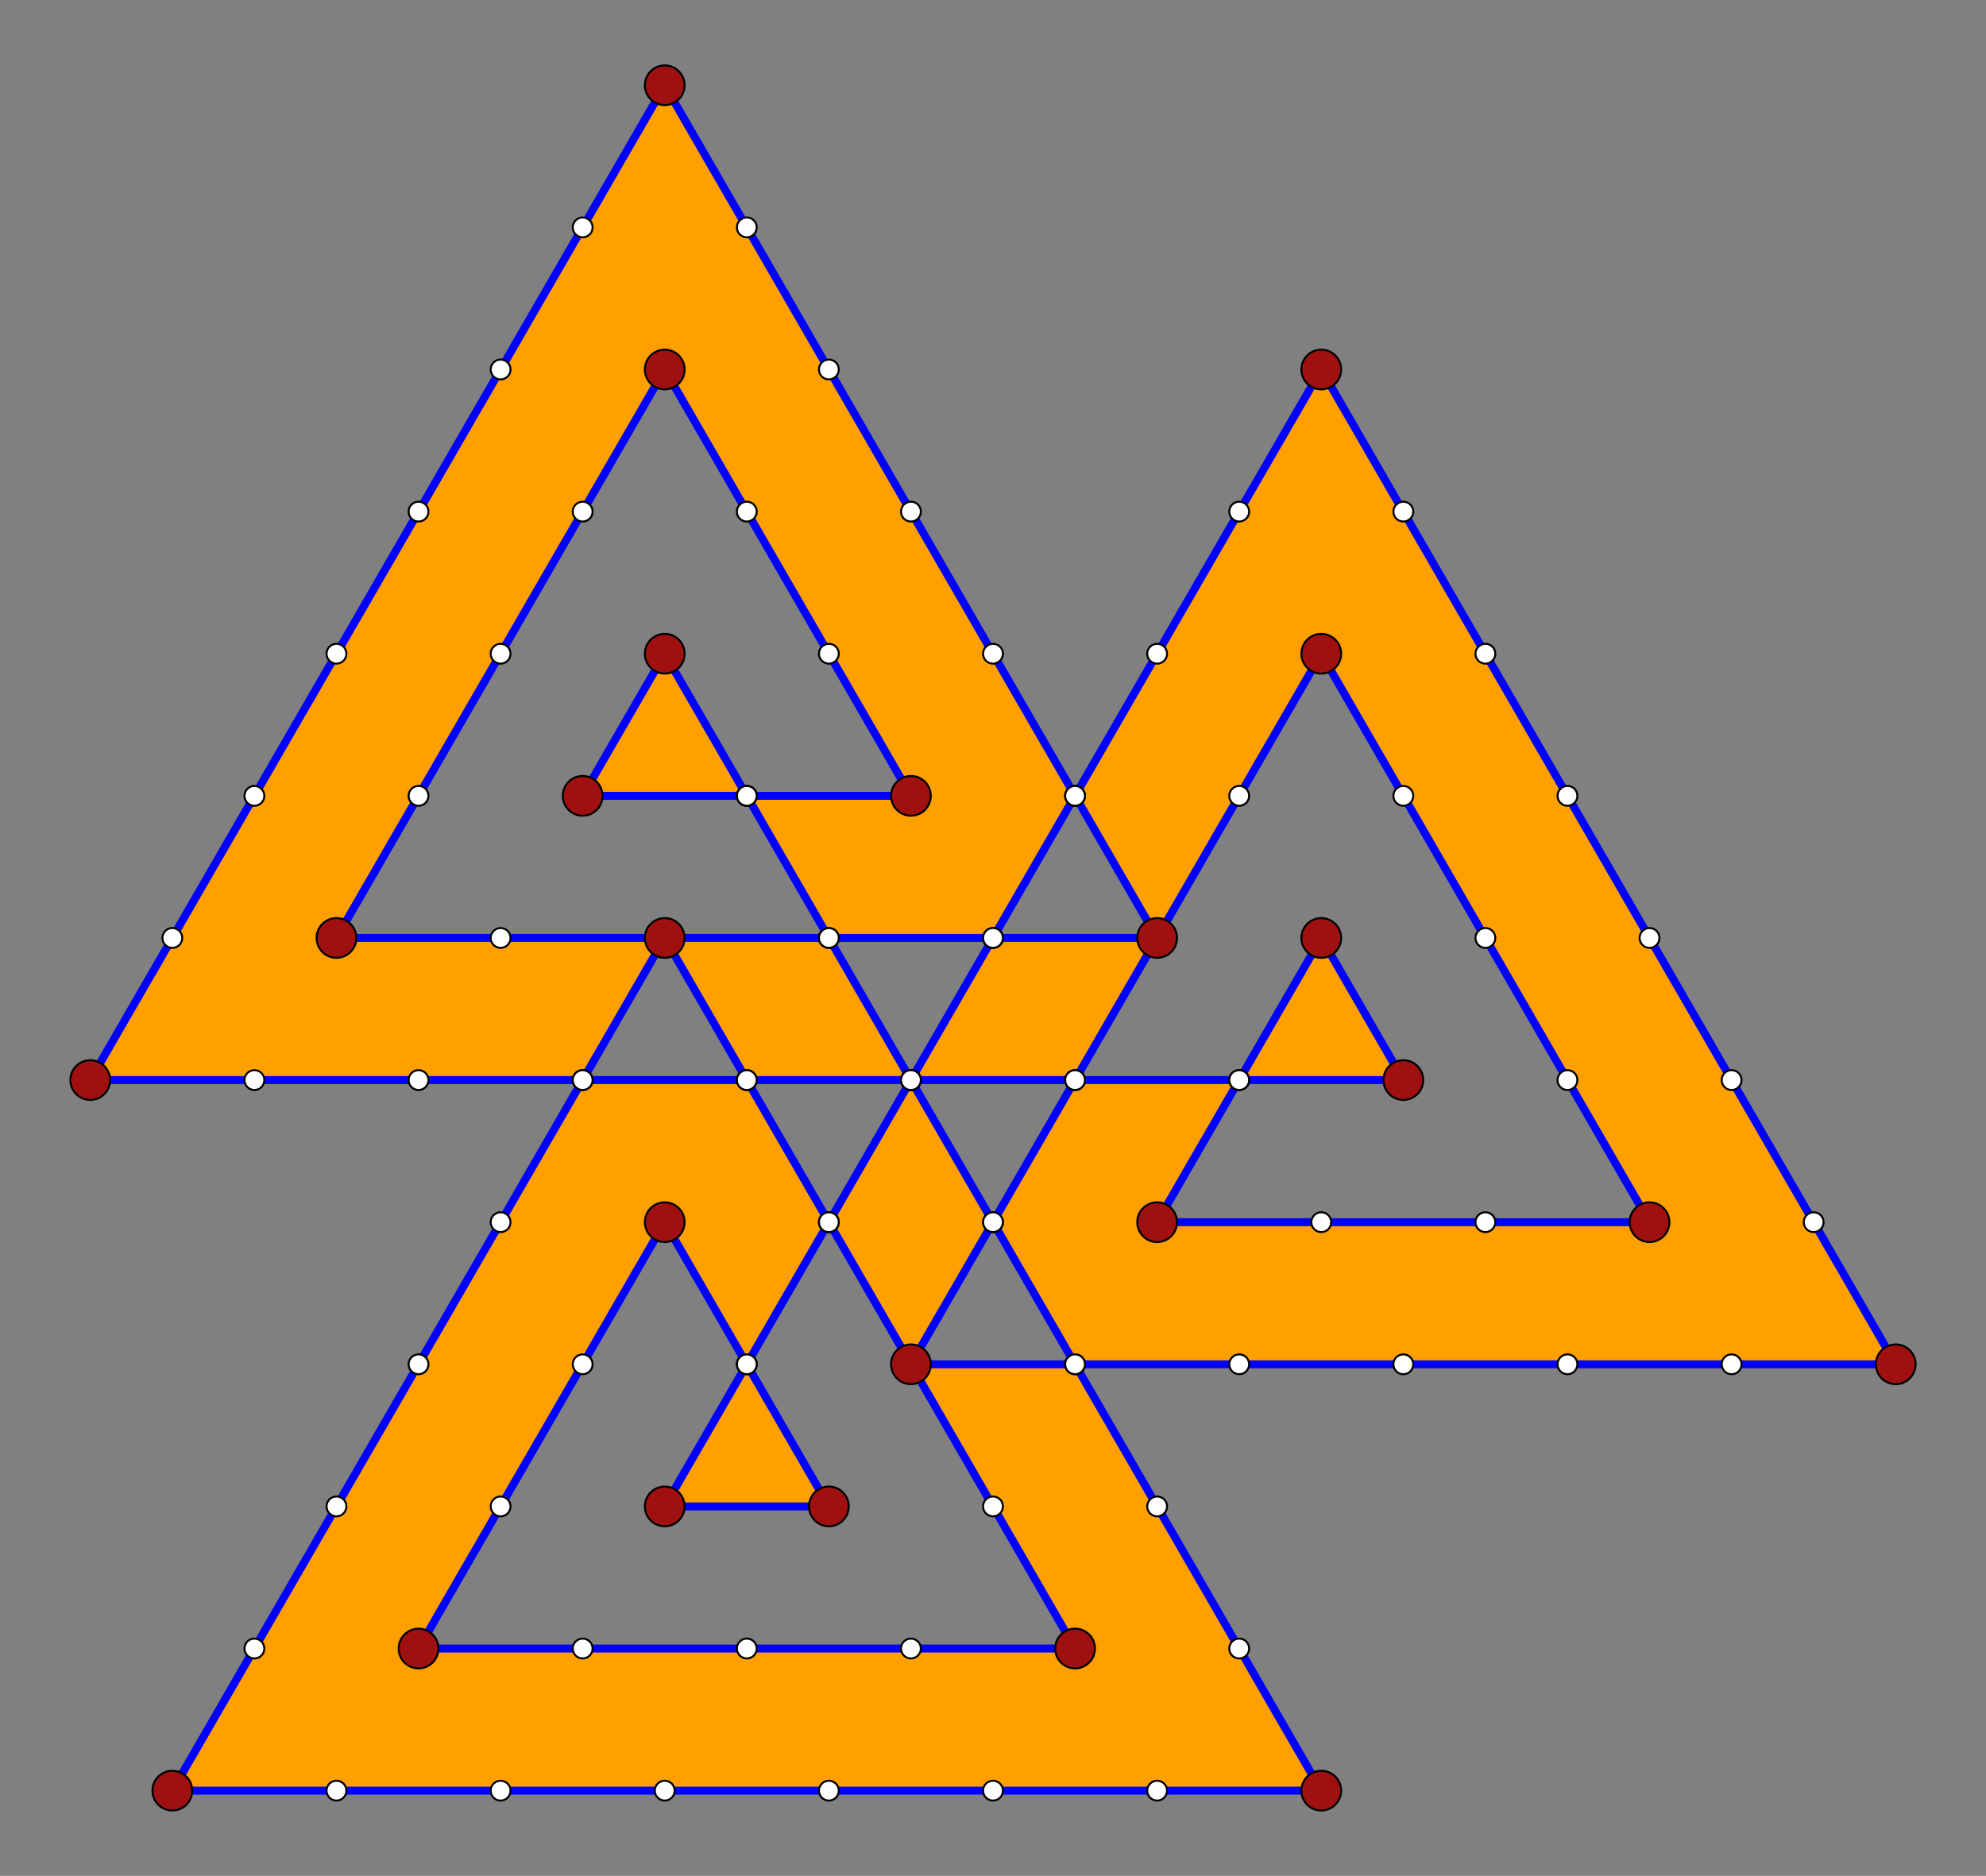 <?xml version="1.0" encoding="UTF-8" standalone="no"?>
<svg xmlns="http://www.w3.org/2000/svg" version="1.0" width="1000" height="944.755" id="C:\tom\spirolateral_8_60-fill.svg">
<rect width="100%" height="100%" fill="#808080" stroke="none"/>
<!-- X Coordinate transform: fx(x)=(x+5.4086876)*82.64462-->
<!-- Y Coordinate transform: fy(y)=(6.5092382-y)*82.64462 -->
<g style="fill:#ffa000;fill-opacity:1.0;stroke:#0000ff;stroke-width:4.0;stroke-opacity:1.00;">  <!--  8-sided blocks -->
<polygon fill-rule="evenodd" points=" 334.711,758.667 417.355,758.667 376.033,687.094 334.711,615.522 293.388,687.094 252.066,758.667 210.744,830.239 293.388,830.239 376.033,830.239 458.678,830.239 541.322,830.239 500,758.667 458.678,687.094 417.355,615.522 376.033,543.95 334.711,472.377 293.388,543.95 252.066,615.522 210.744,687.094 169.421,758.667 128.099,830.239 86.777,901.812 169.421,901.812 252.066,901.812 334.711,901.812 417.355,901.812 500,901.812 582.645,901.812 665.289,901.812 623.967,830.239 582.645,758.667 541.322,687.094 500,615.522 458.678,543.95 417.355,472.377 376.033,400.805 334.711,329.233 293.388,400.805 376.033,400.805 458.678,400.805 417.355,329.233 376.033,257.66 334.711,186.088 293.388,257.66 252.066,329.233 210.744,400.805 169.421,472.377 252.066,472.377 334.711,472.377 417.355,472.377 500,472.377 582.645,472.377 541.322,400.805 500,329.233 458.678,257.66 417.355,186.088 376.033,114.516 334.711,42.943 293.388,114.516 252.066,186.088 210.744,257.66 169.421,329.233 128.099,400.805 86.777,472.377 45.455,543.95 128.099,543.95 210.744,543.95 293.388,543.95 376.033,543.95 458.678,543.95 541.322,543.95 623.967,543.95 706.612,543.95 665.289,472.377 623.967,543.95 582.645,615.522 665.289,615.522 747.934,615.522 830.578,615.522 789.256,543.95 747.934,472.377 706.612,400.805 665.289,329.233 623.967,400.805 582.645,472.377 541.322,543.95 500,615.522 458.678,687.094 541.322,687.094 623.967,687.094 706.612,687.094 789.256,687.094 871.901,687.094 954.545,687.094 913.223,615.522 871.901,543.95 830.578,472.377 789.256,400.805 747.934,329.233 706.612,257.66 665.289,186.088 623.967,257.66 582.645,329.233 541.322,400.805 500,472.377 458.678,543.95 417.355,615.522 376.033,687.094" />
</g>
<g style="stroke:#000000;stroke-width:1;stroke-opacity:1.00;fill:#ffffff;fill-opacity:1.00"> <!-- colinear vertices-->
<circle cx="376.033" cy="687.094" r="5.0"/>
<circle cx="293.388" cy="687.094" r="5.0"/>
<circle cx="252.066" cy="758.667" r="5.0"/>
<circle cx="293.388" cy="830.239" r="5.0"/>
<circle cx="376.033" cy="830.239" r="5.0"/>
<circle cx="458.678" cy="830.239" r="5.0"/>
<circle cx="500" cy="758.667" r="5.0"/>
<circle cx="458.678" cy="687.094" r="5.0"/>
<circle cx="417.355" cy="615.522" r="5.0"/>
<circle cx="376.033" cy="543.95" r="5.0"/>
<circle cx="293.388" cy="543.95" r="5.0"/>
<circle cx="252.066" cy="615.522" r="5.0"/>
<circle cx="210.744" cy="687.094" r="5.0"/>
<circle cx="169.421" cy="758.667" r="5.0"/>
<circle cx="128.099" cy="830.239" r="5.0"/>
<circle cx="169.421" cy="901.812" r="5.0"/>
<circle cx="252.066" cy="901.812" r="5.0"/>
<circle cx="334.711" cy="901.812" r="5.0"/>
<circle cx="417.355" cy="901.812" r="5.0"/>
<circle cx="500" cy="901.812" r="5.0"/>
<circle cx="582.645" cy="901.812" r="5.0"/>
<circle cx="623.967" cy="830.239" r="5.0"/>
<circle cx="582.645" cy="758.667" r="5.0"/>
<circle cx="541.322" cy="687.094" r="5.0"/>
<circle cx="500" cy="615.522" r="5.0"/>
<circle cx="458.678" cy="543.95" r="5.0"/>
<circle cx="417.355" cy="472.377" r="5.0"/>
<circle cx="376.033" cy="400.805" r="5.0"/>
<circle cx="376.033" cy="400.805" r="5.0"/>
<circle cx="417.355" cy="329.233" r="5.0"/>
<circle cx="376.033" cy="257.66" r="5.0"/>
<circle cx="293.388" cy="257.66" r="5.0"/>
<circle cx="252.066" cy="329.233" r="5.0"/>
<circle cx="210.744" cy="400.805" r="5.0"/>
<circle cx="252.066" cy="472.377" r="5.0"/>
<circle cx="334.711" cy="472.377" r="5.0"/>
<circle cx="417.355" cy="472.377" r="5.0"/>
<circle cx="500" cy="472.377" r="5.0"/>
<circle cx="541.322" cy="400.805" r="5.0"/>
<circle cx="500" cy="329.233" r="5.0"/>
<circle cx="458.678" cy="257.66" r="5.0"/>
<circle cx="417.355" cy="186.088" r="5.0"/>
<circle cx="376.033" cy="114.516" r="5.0"/>
<circle cx="293.388" cy="114.516" r="5.0"/>
<circle cx="252.066" cy="186.088" r="5.0"/>
<circle cx="210.744" cy="257.66" r="5.0"/>
<circle cx="169.421" cy="329.233" r="5.0"/>
<circle cx="128.099" cy="400.805" r="5.0"/>
<circle cx="86.777" cy="472.377" r="5.0"/>
<circle cx="128.099" cy="543.95" r="5.0"/>
<circle cx="210.744" cy="543.95" r="5.0"/>
<circle cx="293.388" cy="543.95" r="5.0"/>
<circle cx="376.033" cy="543.95" r="5.0"/>
<circle cx="458.678" cy="543.95" r="5.0"/>
<circle cx="541.322" cy="543.95" r="5.0"/>
<circle cx="623.967" cy="543.95" r="5.0"/>
<circle cx="623.967" cy="543.95" r="5.0"/>
<circle cx="665.289" cy="615.522" r="5.0"/>
<circle cx="747.934" cy="615.522" r="5.0"/>
<circle cx="789.256" cy="543.95" r="5.0"/>
<circle cx="747.934" cy="472.377" r="5.0"/>
<circle cx="706.612" cy="400.805" r="5.0"/>
<circle cx="623.967" cy="400.805" r="5.0"/>
<circle cx="582.645" cy="472.377" r="5.0"/>
<circle cx="541.322" cy="543.95" r="5.0"/>
<circle cx="500" cy="615.522" r="5.0"/>
<circle cx="541.322" cy="687.094" r="5.0"/>
<circle cx="623.967" cy="687.094" r="5.0"/>
<circle cx="706.612" cy="687.094" r="5.0"/>
<circle cx="789.256" cy="687.094" r="5.0"/>
<circle cx="871.901" cy="687.094" r="5.0"/>
<circle cx="913.223" cy="615.522" r="5.0"/>
<circle cx="871.901" cy="543.95" r="5.0"/>
<circle cx="830.578" cy="472.377" r="5.0"/>
<circle cx="789.256" cy="400.805" r="5.0"/>
<circle cx="747.934" cy="329.233" r="5.0"/>
<circle cx="706.612" cy="257.66" r="5.0"/>
<circle cx="623.967" cy="257.66" r="5.0"/>
<circle cx="582.645" cy="329.233" r="5.0"/>
<circle cx="541.322" cy="400.805" r="5.0"/>
<circle cx="500" cy="472.377" r="5.0"/>
<circle cx="458.678" cy="543.95" r="5.0"/>
<circle cx="417.355" cy="615.522" r="5.0"/>
<circle cx="376.033" cy="687.094" r="5.0"/>
</g>
<g style="stroke:#000000;stroke-width:1;stroke-opacity:1.00;fill:#a01010;fill-opacity:1.00"> <!-- vertices-->
<circle cx="334.711" cy="758.667" r="10.0"/>
<circle cx="417.355" cy="758.667" r="10.0"/>
<circle cx="334.711" cy="615.522" r="10.0"/>
<circle cx="210.744" cy="830.239" r="10.0"/>
<circle cx="541.322" cy="830.239" r="10.0"/>
<circle cx="334.711" cy="472.377" r="10.0"/>
<circle cx="86.777" cy="901.812" r="10.0"/>
<circle cx="665.289" cy="901.812" r="10.0"/>
<circle cx="334.711" cy="329.233" r="10.0"/>
<circle cx="293.388" cy="400.805" r="10.0"/>
<circle cx="458.678" cy="400.805" r="10.0"/>
<circle cx="334.711" cy="186.088" r="10.0"/>
<circle cx="169.421" cy="472.377" r="10.0"/>
<circle cx="582.645" cy="472.377" r="10.0"/>
<circle cx="334.711" cy="42.943" r="10.0"/>
<circle cx="45.455" cy="543.95" r="10.0"/>
<circle cx="706.612" cy="543.95" r="10.0"/>
<circle cx="665.289" cy="472.377" r="10.0"/>
<circle cx="582.645" cy="615.522" r="10.0"/>
<circle cx="830.578" cy="615.522" r="10.0"/>
<circle cx="665.289" cy="329.233" r="10.0"/>
<circle cx="458.678" cy="687.094" r="10.0"/>
<circle cx="954.545" cy="687.094" r="10.0"/>
<circle cx="665.289" cy="186.088" r="10.0"/>
</g>
</svg>
